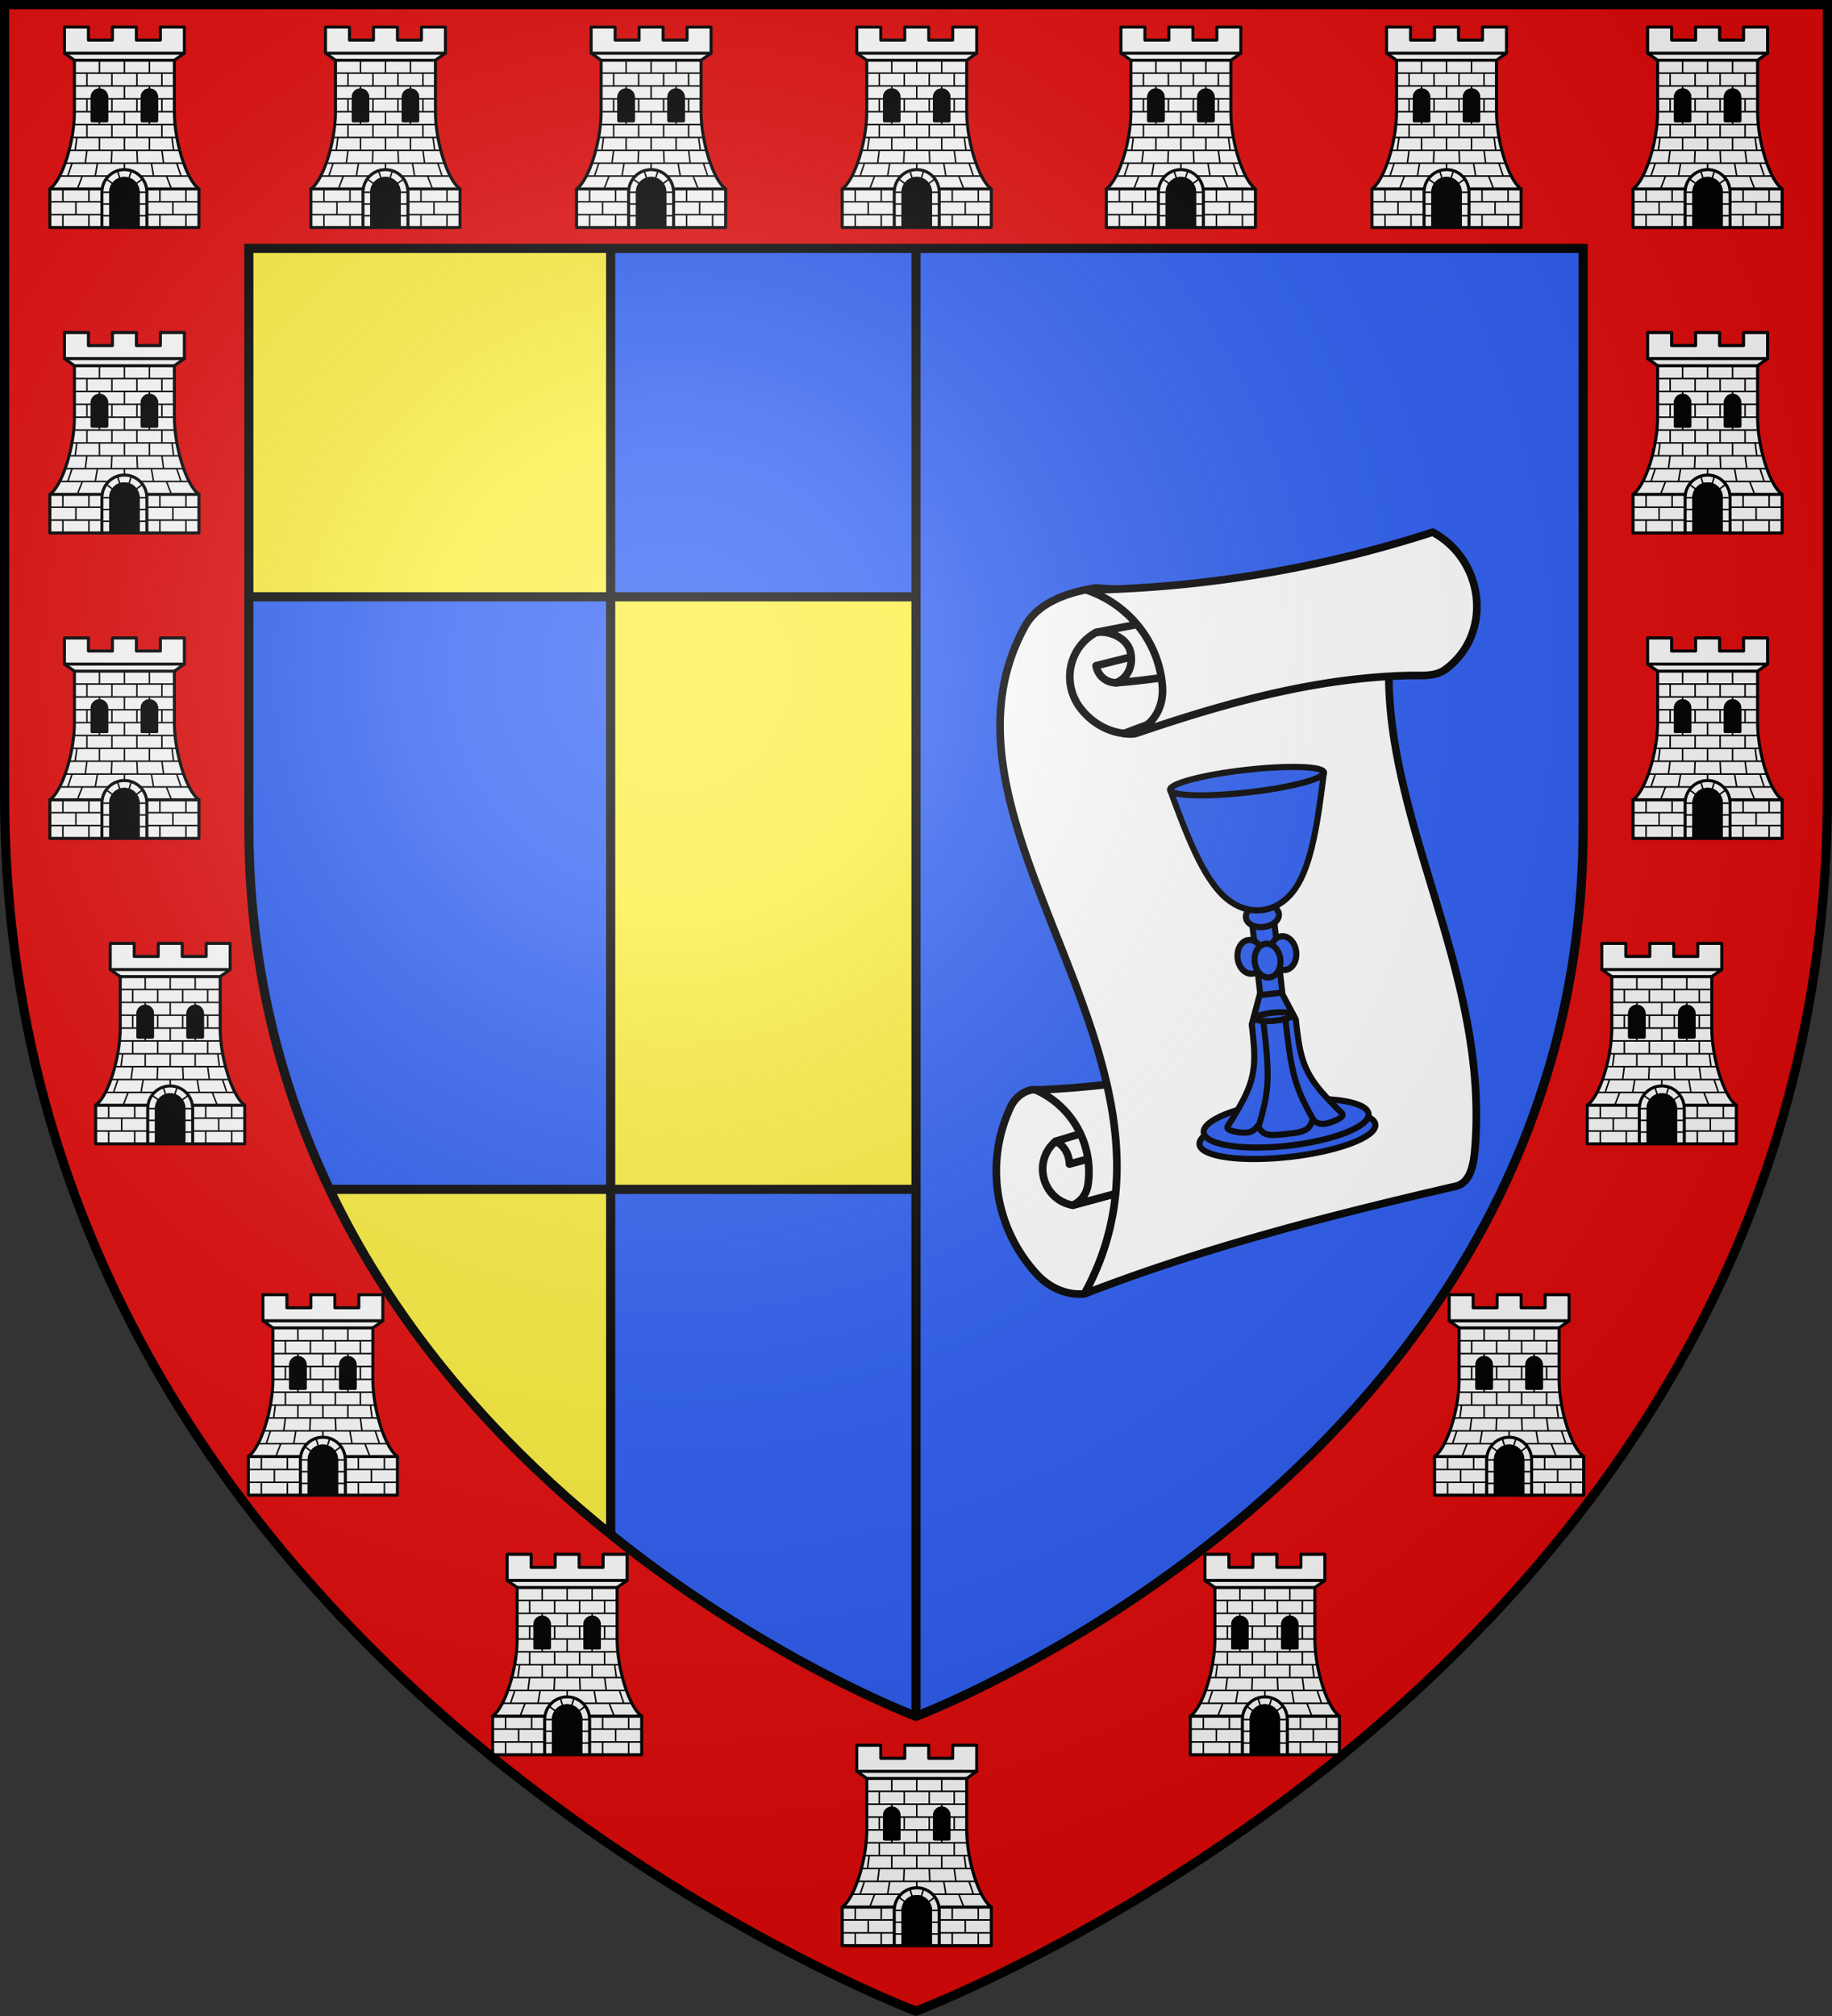 <svg xmlns="http://www.w3.org/2000/svg" xmlns:xlink="http://www.w3.org/1999/xlink" width="600" height="660" viewBox="-300 -300 600 660"><rect x="-300" y="-300" width="600" height="660" fill="#333333" stroke="none"/><radialGradient id="f" cx="-80" cy="-80" r="405" gradientUnits="userSpaceOnUse"><stop offset="0" stop-color="#fff" stop-opacity=".31"/><stop offset=".19" stop-color="#fff" stop-opacity=".25"/><stop offset=".6" stop-color="#6b6b6b" stop-opacity=".125"/><stop offset="1" stop-opacity=".125"/></radialGradient><clipPath id="a"><path d="M-298.5-298.5h597v258.503C298.5 246.206 0 358.398 0 358.398S-298.5 246.206-298.5-39.997z"/></clipPath><path fill="#fcef3c" d="M-298.5-298.5v258.543C-298.5 246.291 0 358.5 0 358.5S298.5 246.29 298.5-39.957V-298.5z"/><path fill="#2b5df2" stroke="#000" stroke-width="3" d="M-100 89.372h200V360h-200zm0-387.872h200v193.872h-200zm200 193.872h200v194H100zm-400 0h200v194h-200z" clip-path="url(#a)"/><path fill="#2b5df2" d="M0-298.5v657S298.5 246.29 298.5-39.957V-298.5z"/><path fill="none" stroke="#000" stroke-width="3" d="M0 358.398V-298.5"/><path fill="#e20909" fill-rule="evenodd" d="M-298.5-298.5v258.818C-298.5 246.064 0 358.5 0 358.5S298.5 246.064 298.5-39.682V-298.5zm80 79.828h437v189.113C218.5 179.927 0 261.896 0 261.896s-218.5-81.969-218.5-291.455z"/><path fill="none" stroke="#000" stroke-width="3" d="M-218.5-218.672v189.318C-218.5 179.663 0 261.897 0 261.897s218.5-82.234 218.5-291.25v-189.32z"/><g style="color-interpolation-filters:sRGB;fill:#fff;fill-rule:evenodd;stroke:#000;stroke-width:6.063;stroke-linecap:round;stroke-linejoin:round;stroke-miterlimit:3"><path d="M-68.584-310c-14.152 2.604-25.605 12.172-32.253 24.934-22.65 43.478-17.326 95.995 14.253 133.493 5.107 6.065 12.597 9.595 20.494 8.894a473.6 473.6 0 0 1 292.253-8.134c-30.886-45.187-32.064-104.38-3-150.76A981.3 981.3 0 0 1-68.584-310" transform="matrix(.398 -.107 -.107 -.398 49.189 -7.118)"/><path d="M-59.06-239.622c-22.127 10.51-22.127 41.997 0 52.507a4193 4193 0 0 1 185.253-5.254c-20.36-8.35-21.284-36.842-1.507-46.493z" transform="matrix(.398 -.107 -.107 -.398 49.189 -7.118)"/><path d="M-53.064-207.372c1.766 7.262-.122 15.637-5.997 20.257 61.885 2.838 120.496-2.5 180.744-3.75l-1.493-15.747z" transform="matrix(.398 -.107 -.107 -.398 49.189 -7.118)"/><path d="M-59.06-239.622c7.826 1.19 13.66 6.496 16.5 13.887 11.836 29.011 3.31 62.351-21 82.12a743.6 743.6 0 0 1 237.746-15c21.641-24.006 18.184-61.372-7.493-81z" transform="matrix(.398 -.107 -.107 -.398 49.189 -7.118)"/><path d="M-68.433-310.08c145.757 151.268-33.17 393.714 91.947 524.254 15.216 15.876 40.388 17.397 62.253 15a611.1 611.1 0 0 1 255.907-31.24c-113.677-139.33-21.18-312.196-80.4-477.267-4.114-11.466-10.334-25.177-22.507-24.747-102.552 3.627-205.171 4.959-307.2-6" transform="matrix(.398 -.107 -.107 -.398 49.189 -7.118)"/><path d="M77.727 111.68c-12.554 4.825-22.22 14.74-27.747 27-10.473 23.236 2.225 50.274 27 56.254l210-19.507c16.256-19.781 12.097-49.238-9-63.746a974.6 974.6 0 0 1-200.253 0" transform="matrix(.398 -.107 -.107 -.398 49.189 -7.118)"/><path d="M82.172 152.18a16.065 16.065 0 0 0-12 17.254l166.493-3c-5.636-5.735-4.542-15.208 2.254-19.507z" transform="matrix(.398 -.107 -.107 -.398 49.189 -7.118)"/><path d="M82.172 152.18c10.635 1.433 17.378 10.982 17.187 21.711s-11.7 19.99-22.379 21.043c74.355-4.68 151.752-13.314 225.312-25.122a28.31 28.31 0 0 0-4.506-33c-71.872 5.123-142.174 1.626-215.614 15.369" transform="matrix(.398 -.107 -.107 -.398 49.189 -7.118)"/><path d="M77.727 111.68c18.934-4.17 35.214 8.728 38.943 27.754 6.827 34.838-8.661 70.29-38.187 90a945.3 945.3 0 0 1 277.494-27c34.29-32.306 25.232-91.104-18.747-108-9.299-3.572-19.57.653-29.254 3-71.3 17.28-145.027 16.74-218.24 12-4.498-.291-6.606-.028-12.009 2.247" transform="matrix(.398 -.107 -.107 -.398 49.189 -7.118)"/></g><use xlink:href="#c" width="100%" height="100%" transform="translate(259.5)"/><g id="e"><g id="c" stroke-width="7.312"><path d="M-456.847-139.975v-56.083c0-9.66-7.782-17.437-17.45-17.437s-17.448 7.776-17.448 17.437v56.083zm-120.336 0v-56.083c0-9.66-7.781-17.437-17.448-17.437s-17.449 7.776-17.449 17.437v56.083zm75.812 171.08c0-18.321-14.76-33.07-33.093-33.07s-33.092 14.749-33.092 33.07v84.24h-146.408V23.108c30.084-20.942 59.165-113.178 59.165-184.47v-122.981l-24.067-16.932v-62.382h57.761v31.19h57.76v-31.19h57.762v31.19h57.76v-31.19h57.762v62.382l-24.067 16.932v122.98c0 71.293 29.08 163.529 59.164 184.47v92.236H-501.37z" style="fill:#fff;fill-rule:evenodd;stroke:#000;stroke-width:7.312;stroke-linecap:round;stroke-linejoin:round" transform="matrix(.136 0 0 .137 -186.57 -241.32)"/><path fill="none" stroke="#000" stroke-linecap="round" stroke-linejoin="round" d="M-354.964 23.109h-125.75m-233.25 0h125.75m-66.585-307.451h240.67m-264.737-16.932h288.805" transform="matrix(.136 0 0 .137 -186.57 -241.32)"/><path fill="none" stroke="#000" stroke-linecap="round" stroke-linejoin="round" stroke-width="3.656" d="M-456.847-161.362h42.719m-240.67 0h42.718m34.897 0h85.438m34.898-30.745h42.719m-240.67 0h42.718m115.522 184.47h117.527M-713.964 84.6h125.35m108.301-30.745h125.35M-572.37-7.636h-117.528m240.921 92.235v30.745m0-92.235v30.745m62.675-30.745v30.745m-31.337 0v30.745m31.337 0v30.745m-46.88-122.98 12.033 30.745m12.635-61.49 10.43 30.745m-71.4-30.745 5.215 30.745m20.056-61.49 4.01 30.745m20.257-61.49 4.012 30.745m-88.447 0 1.404 30.745m-31.488 0v15.372m30.084-107.608v30.745m-60.167-30.745v30.745m120.335-30.745v30.745m-180.503-30.745v30.745m120.335-92.235v30.745m-60.167-30.745v30.745m120.335-30.745v30.745m-180.503-30.745v30.745m30.084 61.49v30.746m60.167-30.746v30.746m60.168-30.746v30.746m-120.335-70.848v9.357m60.167-30.745v30.745m60.168-9.357v9.357m-120.335-92.235v9.357m60.167-9.357v30.745m60.168-30.745v9.357m82.229 175.114H-676.86m275.367-30.745h-265.941m259.122-30.746h-252.303M-619.952 84.6v30.745m0-92.235v30.745m-62.674-30.745v30.745m31.337 0v30.745m146.91-338.196v30.745m-60.168-30.745v30.745m120.335-30.745v30.745m-180.503-30.745v30.745m144.402 307.451h125.35m-359-30.745h125.349m-67.79-184.47h243.88m-164.659-61.491h85.438m-163.054-30.745h240.67m-240.67-30.745h240.67M-682.625 84.599v30.745m46.88-122.98-12.033 30.745m-12.635-61.49-10.43 30.745m71.4-30.745-5.215 30.745m-20.056-61.49-4.011 30.745m-20.257-61.49-4.01 30.745m58.362-215.216v30.745m60.167-30.745v30.745m60.168-30.745v30.745m-90.251 184.47-1.404 30.746M-501.371 87.264h21.058m-21.058-28.08h21.058m-108.301 0h21.058m49.827-79.545-6.508 20.014m33.583-.355-17.037 12.37m-43.507-32.03 6.508 20.015m-33.584-.355 17.038 12.37m59.865 19.436h21.058m-108.301 0h21.058m-21.058 56.16h21.058" transform="matrix(.136 0 0 .137 -186.57 -241.32)"/><path fill="none" stroke="#000" stroke-linecap="round" stroke-linejoin="round" d="M-588.614 115.344v-84.24c0-29.978 24.15-54.113 54.15-54.113s54.151 24.135 54.151 54.113v84.24" transform="matrix(.136 0 0 .137 -186.57 -241.32)"/><path fill-rule="evenodd" stroke="#000" stroke-linecap="round" stroke-linejoin="round" d="M-567.556 31.104c0-18.32 14.76-33.069 33.092-33.069s33.093 14.749 33.093 33.07v84.24h-66.185zM-456.847-139.975v-56.083c0-9.66-7.782-17.437-17.45-17.437s-17.448 7.776-17.448 17.437v56.083zm-120.336 0v-56.083c0-9.66-7.781-17.437-17.448-17.437s-17.449 7.776-17.449 17.437v56.083z" transform="matrix(.136 0 0 .137 -186.57 -241.32)"/></g><use xlink:href="#c" width="100%" height="100%" transform="translate(85.5)"/><use xlink:href="#c" width="100%" height="100%" transform="translate(172.5)"/><use xlink:href="#c" width="100%" height="100%" transform="translate(0 100)"/><use xlink:href="#c" width="100%" height="100%" transform="translate(0 200)"/><use xlink:href="#c" width="100%" height="100%" transform="translate(15 300)"/><use xlink:href="#c" width="100%" height="100%" transform="translate(65 415)"/><use xlink:href="#c" width="100%" height="100%" transform="translate(145 500)"/></g><use xlink:href="#e" width="100%" height="100%" transform="matrix(-1 0 0 1 0 0)"/><use xlink:href="#c" width="100%" height="100%" transform="translate(259.5 562.5)"/><g style="stroke-width:6.559;fill:#2b5df2;fill-rule:evenodd;stroke:#000;stroke-linecap:round;stroke-linejoin:round;stroke-miterlimit:10"><g stroke-width="6.559"><path d="M-583.1 296.357c0-13.255-42.98-24-96-24s-96 10.745-96 24 42.98 24 96 24 96-10.745 96-24M-691.1 146.357h24v-78h-24z" transform="matrix(.3 -.034 .035 .306 315 -42.374)"/><path d="M-589.1 284.357c0-13.255-40.294-24-90-24s-90 10.745-90 24 40.294 24 90 24 90-10.745 90-24" transform="matrix(.3 -.034 .035 .306 315 -42.374)"/></g><path stroke-width="2" d="m419.742 324.984-7.207.815-2.566 9.578c.483 4.28.965 8.56.78 12.297-.187 3.736-1.043 6.93-2.499 10.191s-3.513 6.59-5.57 9.918c-.532.68-1.064 1.357-.395 1.9s2.54.952 4.076 1.088q2.305.205 3.604-.406c.866-.407 1.398-1.086 1.93-1.765.738 1.155 1.476 2.31 3.046 2.752s3.973.171 6.375-.1 4.804-.543 6.237-1.324 1.895-2.07 2.357-3.362c.67.544 1.34 1.087 2.276 1.291q1.401.307 3.601-.406c1.467-.475 3.201-1.291 3.733-1.97s-.14-1.222-.81-1.766c-2.746-2.786-5.493-5.572-7.64-8.426s-3.694-5.776-4.709-9.377-1.497-7.882-1.98-12.162z" transform="matrix(1 0 0 1 -300 -300)"/><g stroke-width="6.559"><path d="M-661.1 62.356c0-6.627-8.06-12-18-12s-18 5.373-18 12 8.058 12 18 12 18-5.372 18-12M-647.1 104.356c0-9.94-6.268-18-14-18s-14 8.06-14 18 6.268 18 14 18 14-8.058 14-18M-683.1 104.356c0-9.94-6.268-18-14-18s-14 8.06-14 18 6.268 18 14 18 14-8.058 14-18" transform="matrix(.3 -.034 .035 .306 315 -42.374)"/><path d="M-665.1 110.356c0-9.94-6.268-18-14-18s-14 8.06-14 18 6.268 18 14 18 14-8.058 14-18M-763.1-81.645c12 48 24 96 46 120.001s54 24 76 0 34-72 46-120zM-667.1 176.357c0 22 0 44 3 62s9 32 15 46m-42-108c0 22 0 44-3 62s-9 32-15 46M-658.628 170.725c-.053-2.374-9.261-4.464-20.568-4.667-11.306-.203-20.429 1.557-20.376 3.93.052 2.375 9.26 4.464 20.567 4.667 11.306.204 20.43-1.556 20.377-3.93" transform="matrix(.3 -.034 .035 .306 315 -42.374)"/><path d="M-595.1-81.645c0-6.627-37.608-12-84-12s-84 5.373-84 12 37.608 12 84 12 84-5.372 84-12" transform="matrix(.3 -.034 .035 .306 315 -42.374)"/></g></g><path fill="url(#f)" d="M-298.5-298.5h597v258.543C298.5 246.291 0 358.5 0 358.5S-298.5 246.291-298.5-39.957z"/><path fill="none" stroke="#000" stroke-width="3" d="M-298.5-298.5h597v258.503C298.5 246.206 0 358.398 0 358.398S-298.5 246.206-298.5-39.997z"/></svg>